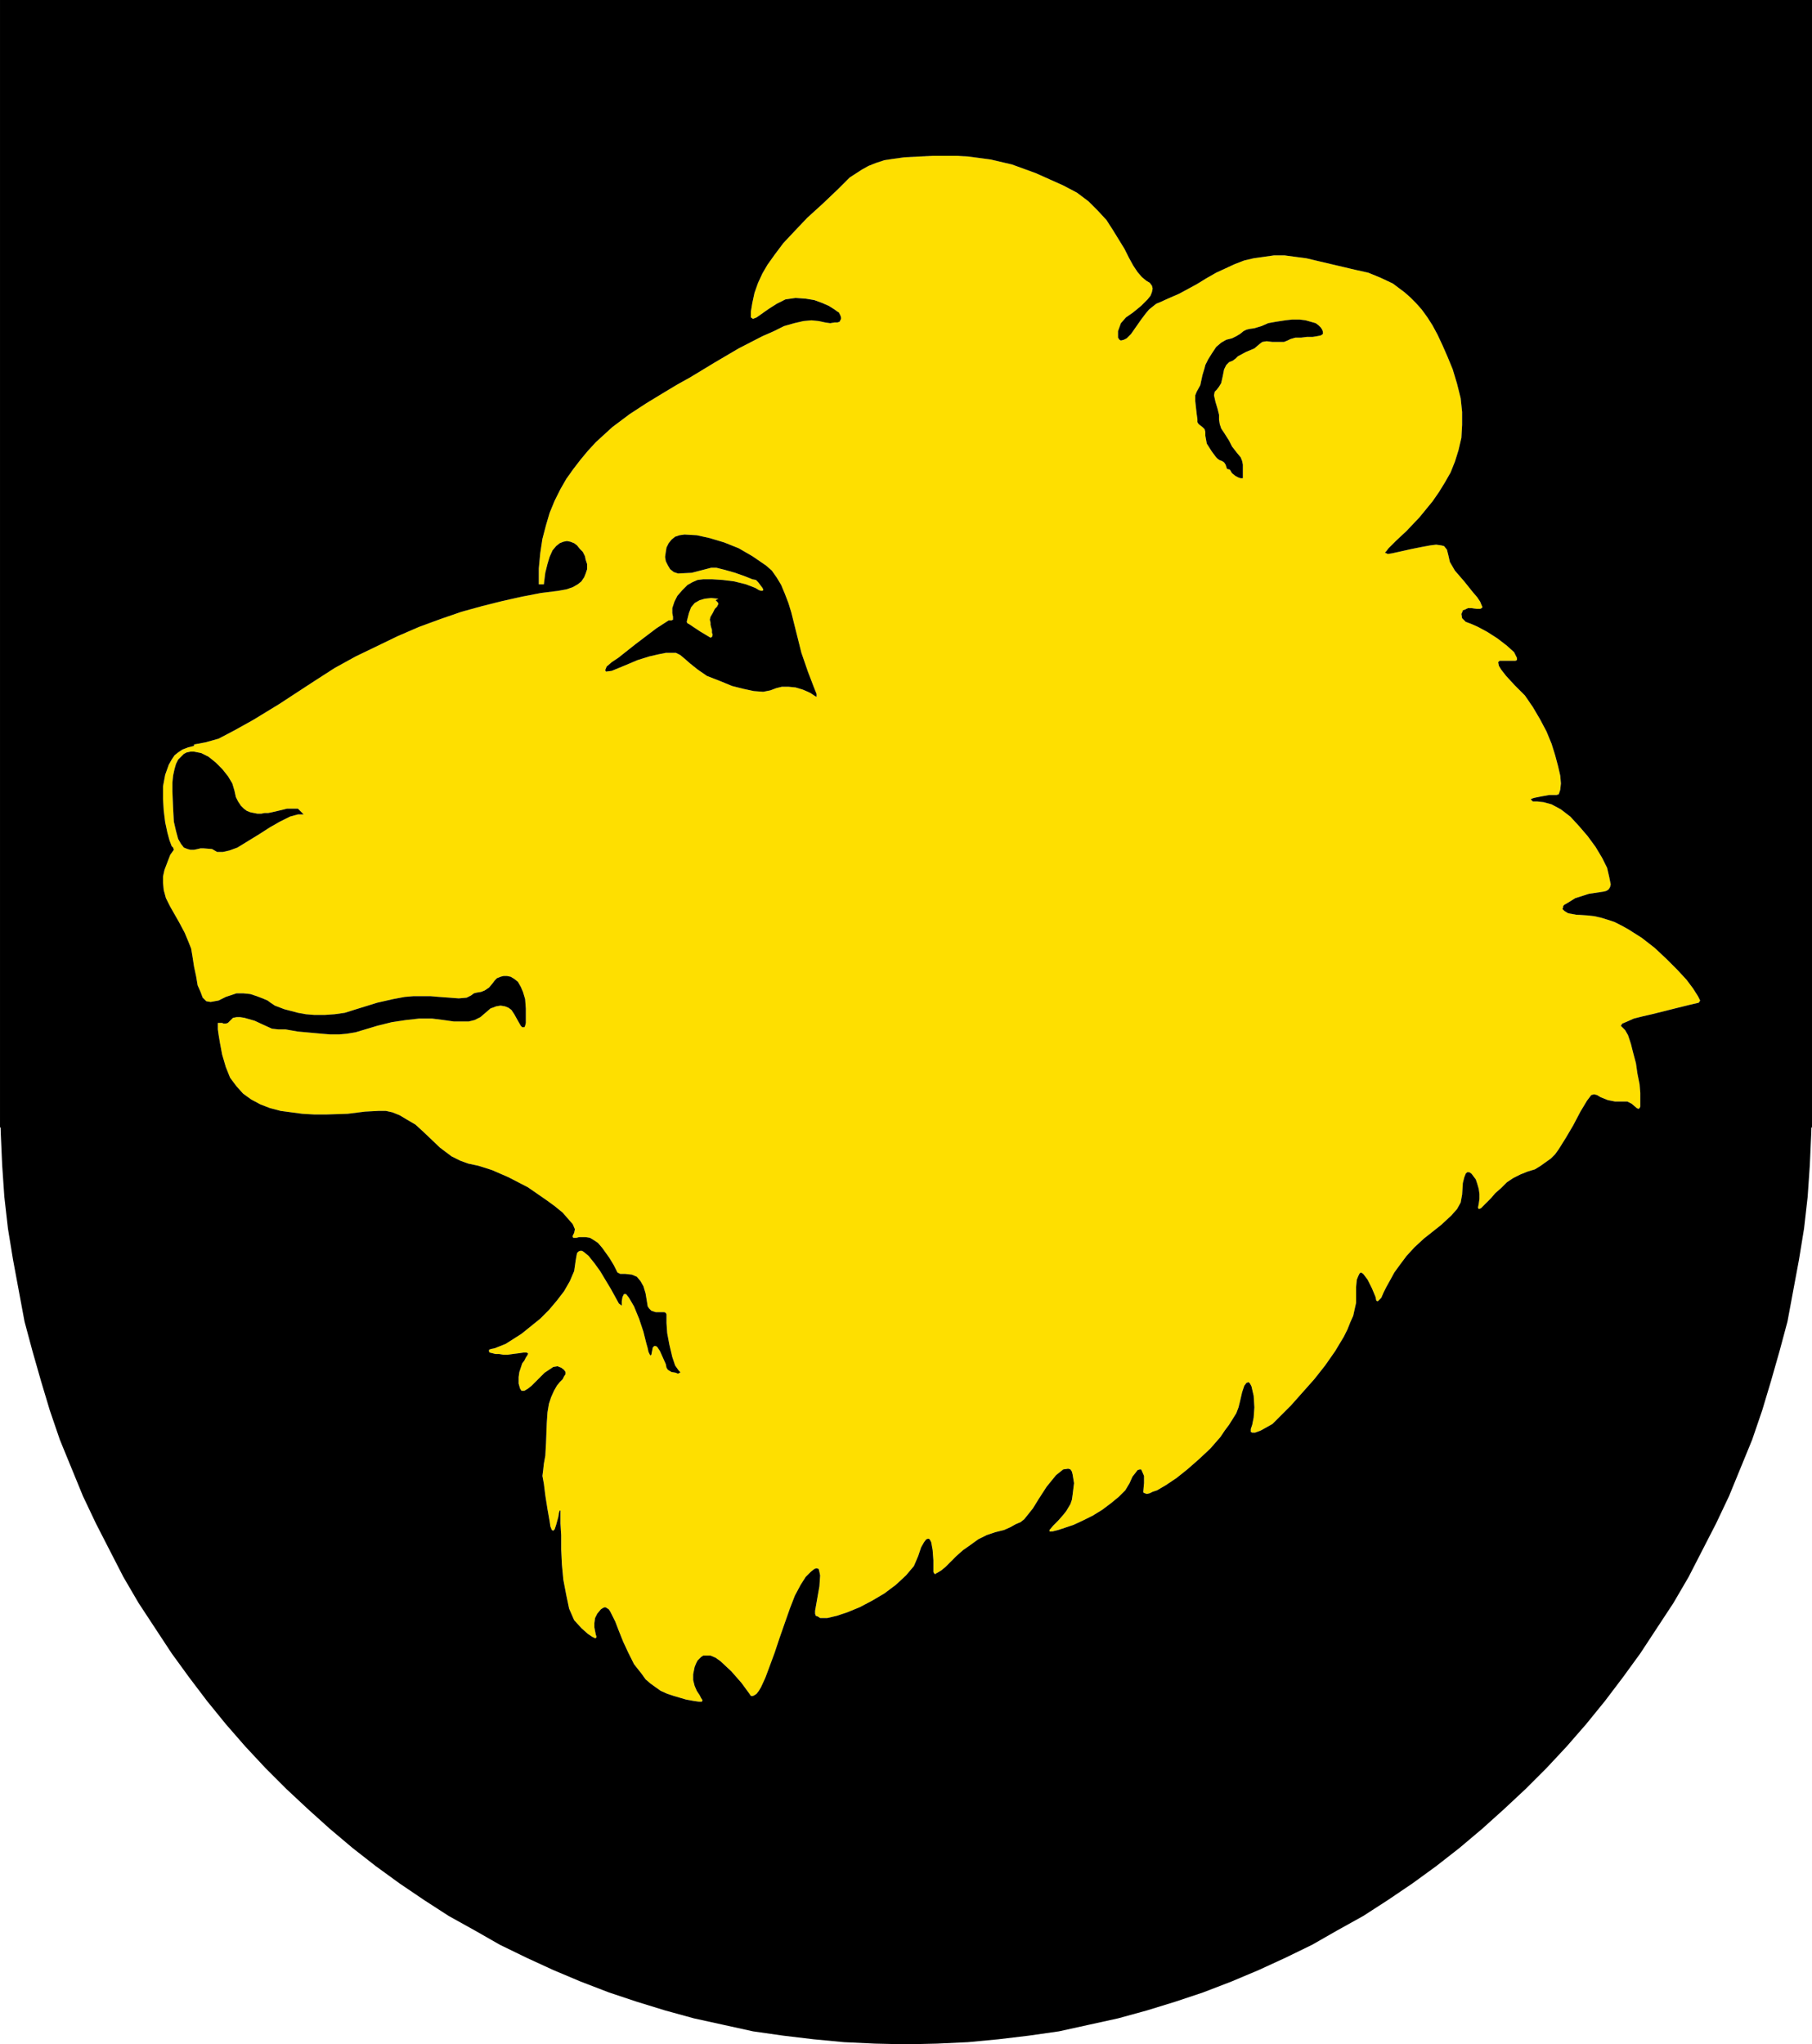 <?xml version="1.0" encoding="UTF-8"?>
<!DOCTYPE svg PUBLIC "-//W3C//DTD SVG 1.1//EN" "http://www.w3.org/Graphics/SVG/1.1/DTD/svg11.dtd">
<!-- Creator: CorelDRAW 2021.5 -->
<svg xmlns="http://www.w3.org/2000/svg" xml:space="preserve" width="116.802mm" height="131.774mm" version="1.1" style="shape-rendering:geometricPrecision; text-rendering:geometricPrecision; image-rendering:optimizeQuality; fill-rule:evenodd; clip-rule:evenodd"
viewBox="0 0 12001.69 13540.15"
 xmlns:xlink="http://www.w3.org/1999/xlink"
 xmlns:xodm="http://www.corel.com/coreldraw/odm/2003">
 <defs>
  <style type="text/css">
   <![CDATA[
    .fil1 {fill:black}
    .fil0 {fill:#FEDF00}
   ]]>
  </style>
 </defs>
 <g id="Layer_x0020_1">
  <path class="fil0" d="M1285.22 4940.26l-38.23 9.49 -38.16 14.33 -28.67 19.1 -23.95 19.13 -19.08 28.67 -19.1 33.44 -23.89 66.91 -14.32 76.45 0 86 4.72 76.42 9.61 76.45 14.3 66.9 14.32 52.58 14.36 38.15 9.56 9.65 4.76 14.33 -23.87 33.42 -23.93 62.16 -14.32 38.2 -9.5 42.99 0 42.98 4.72 47.78 14.35 52.55 28.69 57.31 57.28 100.32 38.22 71.69 23.91 57.35 19.15 47.79 9.47 57.29 9.61 62.12 14.34 66.96 9.47 57.26 19.15 43 14.35 38.18 23.89 23.87 28.64 4.86 52.52 -9.61 47.82 -23.85 71.71 -23.92 42.94 0 47.8 4.79 43.06 14.29 38.2 14.4 33.43 14.29 19.09 14.35 28.66 19.1 62.11 23.86 90.76 23.92 52.59 9.6 57.31 4.75 66.89 0 66.86 -4.75 66.93 -9.6 76.46 -23.92 138.53 -42.96 105.12 -23.85 76.42 -14.35 57.36 -4.84 42.99 0 33.48 0 38.2 0 57.32 4.84 66.89 4.73 62.1 4.83 52.54 -4.83 28.72 -14.35 19.08 -14.29 19.11 -4.78 28.68 -4.76 23.84 -9.58 28.71 -19.11 23.85 -28.68 14.39 -19.06 14.31 -14.28 23.85 -9.56 19.15 -4.85 23.88 0 23.93 4.85 23.89 14.27 23.8 19.1 19.2 33.47 14.33 33.43 14.31 47.81 4.74 62.08 0 57.35 0 38.21 -4.74 19.09 -4.82 9.58 -4.72 0 -4.78 0 -4.81 0 -4.75 -4.82 -4.78 -4.76 -19.2 -33.44 -23.8 -42.97 -19.16 -28.69 -19.05 -14.35 -23.94 -9.51 -28.7 -4.82 -28.6 4.82 -38.2 14.31 -33.46 28.65 -33.46 28.7 -38.27 19.13 -38.2 9.46 -43.02 0 -57.32 0 -66.9 -9.46 -76.38 -9.62 -86.02 0 -85.95 9.62 -95.59 14.3 -95.58 23.87 -95.59 28.69 -47.71 14.33 -57.35 9.54 -52.55 4.76 -57.34 0 -57.37 -4.76 -52.55 -4.77 -105.13 -9.58 -81.21 -14.26 -47.78 0 -42.96 -4.84 -52.59 -23.85 -62.08 -28.7 -33.47 -9.53 -33.42 -9.59 -28.68 -4.76 -23.88 0 -23.92 4.76 -19.09 19.11 -14.35 14.34 -14.34 4.78 -14.28 0 -9.59 -4.78 -14.34 0 -4.8 0 -9.56 0 0 14.35 0 28.69 4.75 33.36 9.61 57.38 14.34 76.39 23.87 81.25 28.7 71.71 43.01 57.32 42.94 47.78 52.58 38.17 62.14 33.44 62.08 23.95 71.7 19.09 71.64 9.51 71.64 9.62 81.23 4.74 76.47 0 143.32 -4.74 114.66 -14.33 90.76 -4.8 47.8 0 43.01 9.51 47.8 19.13 47.82 28.65 57.26 33.5 57.29 52.55 105.14 100.3 76.45 57.33 57.35 28.68 52.55 19.16 66.87 14.29 90.77 28.69 109.94 47.8 129 66.86 124.23 86 52.5 38.18 52.57 43.05 33.45 38.2 33.45 38.21 14.33 33.38 -4.76 23.92 -9.58 19.14 0 9.5 4.76 4.84 9.58 0 9.56 0 19.13 -4.84 19.13 0 23.83 0 28.69 4.84 23.86 14.35 28.69 19.07 28.7 33.46 47.73 66.84 28.67 47.79 14.35 28.67 9.61 19.17 19.06 9.51 33.43 0 42.96 4.76 33.49 14.35 23.94 28.68 19.05 33.45 14.4 47.77 9.47 57.34 4.78 28.66 9.6 14.28 14.31 14.42 14.33 4.79 14.4 4.74 19.04 0 14.3 0 14.45 0 9.51 0 9.56 4.77 4.79 9.54 0 14.4 0 42.94 4.74 66.91 14.33 76.45 19.12 81.25 19.15 57.35 23.86 33.42 9.54 9.49 0 4.85 -4.76 0 -4.78 4.76 -9.6 0 -9.5 -4.76 -28.73 -4.85 -23.81 -14.27 -9.57 -14.33 -4.79 -23.91 -19.07 -42.98 -19.23 -43 -9.53 -14.31 -9.55 -14.4 -9.49 -4.77 -9.59 0 -9.61 9.61 -4.73 23.87 -4.81 23.89 -4.73 4.82 -4.75 -4.82 -9.62 -19.1 -4.82 -23.92 -9.54 -33.45 -19.11 -76.41 -28.64 -86 -33.45 -81.24 -33.47 -57.32 -19.08 -23.86 -14.39 0 -9.57 19.08 -4.74 28.66 0 28.65 -19.13 -14.36 -52.51 -95.5 -71.68 -119.43 -38.21 -52.56 -38.24 -47.81 -28.67 -23.86 -14.28 -9.57 -14.35 0 -9.6 4.79 -9.5 9.56 -4.81 23.88 -4.78 28.64 -9.54 66.93 -28.69 66.87 -38.22 66.9 -47.73 62.04 -52.56 62.14 -57.4 57.36 -124.17 100.29 -105.13 66.96 -71.67 28.61 -23.89 4.82 -14.34 4.8 0 4.73 0 9.58 4.84 4.79 19.01 4.74 19.18 4.76 23.87 0 28.65 4.82 28.66 0 33.45 -4.82 38.25 -4.76 33.46 -4.74 19.09 0 9.58 4.74 0 4.76 -4.8 9.64 -9.6 14.29 -9.56 19.12 -14.3 19.06 -9.53 28.71 -9.57 28.61 -4.78 33.56 0 42.94 9.53 33.43 9.6 14.38 19.05 0 23.95 -14.38 23.85 -19.1 28.7 -28.68 28.62 -28.59 28.68 -28.71 28.72 -19.12 28.65 -19.21 28.66 -4.7 23.92 9.58 19.06 14.33 9.55 14.27 0 14.36 -9.55 14.36 -9.56 19.07 -19.08 19.15 -19.09 23.87 -19.13 33.48 -19.15 42.93 -14.27 43.05 -9.59 57.26 -4.75 71.72 -4.85 128.95 -4.76 86 -9.5 52.64 -4.77 42.94 -4.8 38.22 9.57 52.6 9.5 76.42 14.35 90.78 14.31 81.22 4.75 33.42 9.64 23.92 9.54 4.76 9.51 -9.54 9.57 -28.67 14.34 -52.54 4.79 -28.68 4.79 -14.35 4.78 0 0 0 0 9.6 0 23.87 0 52.52 4.8 76.49 0 95.51 4.76 100.34 9.53 100.34 19.18 100.32 19.07 90.86 33.44 76.38 47.7 52.53 43.07 38.32 28.7 19.07 19.05 9.53 4.82 0 4.73 -9.53 -4.73 -14.36 -4.82 -23.85 -4.75 -23.93 0 -28.69 4.75 -33.36 14.38 -28.73 23.86 -28.63 14.35 -9.58 14.33 -4.79 9.54 4.79 14.34 9.58 9.58 14.34 9.6 19.12 23.84 47.74 23.84 62.13 28.71 71.67 33.44 71.64 38.22 76.48 52.55 66.84 23.93 33.4 33.44 28.71 33.46 23.91 33.34 23.87 43.04 19.1 43.05 14.33 81.16 23.87 52.6 9.57 33.46 4.79 19.08 0 4.78 -9.5 -9.53 -14.35 -9.6 -19.14 -19.11 -28.66 -14.34 -33.44 -9.58 -38.24 0 -38.21 9.58 -47.76 9.62 -23.92 9.5 -19.08 14.33 -14.35 9.6 -9.54 14.28 -9.56 14.3 0 33.47 0 33.45 14.31 33.42 23.91 71.7 66.82 66.85 76.51 52.54 71.65 9.61 14.33 14.33 0 9.6 -4.78 14.28 -9.56 14.33 -19.1 14.35 -23.87 28.66 -62.12 28.63 -76.5 33.47 -90.72 33.5 -100.36 33.46 -95.57 33.45 -95.46 33.36 -86.07 38.29 -71.68 33.42 -52.55 33.48 -33.48 23.85 -19.08 14.34 -4.77 14.32 4.77 4.78 19.08 4.76 23.97 -4.76 71.62 -14.39 81.22 -14.23 81.3 0 19.03 4.77 14.31 14.3 4.85 14.3 9.57 23.91 0 23.87 0 62.11 -14.42 71.66 -23.86 81.22 -33.45 81.26 -42.95 81.24 -47.77 76.42 -57.4 66.87 -62.05 52.57 -62.13 28.66 -66.92 19.12 -57.27 19.18 -33.49 14.26 -19.12 14.34 -4.77 9.59 4.77 9.49 19.12 9.62 52.57 4.76 66.9 0 62.09 0 14.28 4.75 9.62 4.78 4.79 4.8 0 4.77 -4.79 9.58 -4.78 23.87 -14.33 28.67 -23.89 33.47 -33.48 38.2 -38.22 43.06 -38.19 47.73 -33.46 52.57 -38.23 57.33 -28.63 57.31 -19.2 57.37 -14.25 42.95 -19.15 33.46 -19.12 33.51 -14.26 23.86 -19.19 19.08 -23.82 38.21 -47.82 38.25 -62.1 52.55 -81.17 62.12 -76.48 47.74 -38.21 33.44 -4.83 14.36 4.83 9.57 14.31 4.77 19.13 4.75 28.67 4.79 28.65 -4.79 38.22 -4.75 38.28 -4.77 33.45 -9.57 28.7 -14.36 23.84 -14.34 23.84 -19.09 23.91 -33.46 38.22 -33.44 33.44 -23.88 28.69 0 9.51 19.11 0 38.2 -9.51 43.01 -14.33 57.33 -19.11 62.16 -28.68 66.86 -33.43 62.14 -38.21 57.27 -43.01 52.59 -43 43.01 -42.99 28.65 -47.81 19.1 -42.98 19.13 -23.9 14.32 -19.11 14.29 -4.77 9.62 0 4.74 9.59 14.39 33.4 0 47.77 -4.81 52.56 0 9.59 9.51 4.74 14.39 4.79 19.09 -4.79 19.08 -9.53 28.69 -9.55 57.34 -33.5 71.68 -47.78 71.66 -57.29 76.48 -66.86 76.41 -71.7 66.9 -76.45 28.69 -43.01 28.62 -38.21 23.88 -38.2 23.87 -38.21 14.34 -38.2 9.64 -38.23 14.27 -62.17 14.36 -42.96 14.29 -19.12 14.32 -4.75 9.61 9.55 9.5 19.1 14.33 62.12 4.79 76.46 -4.79 66.84 -9.46 47.78 -9.61 28.68 0 19.15 9.61 4.77 19.09 0 38.16 -14.39 76.47 -42.95 124.21 -124.27 152.92 -172 71.62 -90.71 66.89 -95.59 57.38 -95.53 23.87 -47.8 19.08 -47.77 19.17 -43.04 9.57 -42.96 9.48 -43.04 0 -38.17 0 -66.96 4.83 -47.73 9.57 -23.86 9.5 -19.12 9.6 -4.75 14.26 9.51 28.7 38.21 28.67 57.37 23.87 57.33 4.78 23.83 9.57 4.83 9.59 -9.57 14.28 -14.31 14.33 -33.47 19.1 -38.28 23.93 -42.89 28.63 -52.57 38.29 -52.63 42.95 -57.31 52.55 -57.28 62.11 -57.38 114.68 -90.78 66.9 -62.12 38.19 -43 23.93 -42.96 9.53 -52.59 4.84 -76.45 9.48 -38.16 9.58 -23.92 9.56 -9.54 14.31 0 14.36 9.54 14.33 19.13 14.35 19.07 9.53 28.72 9.58 33.37 4.76 33.44 0 33.5 -4.76 33.44 -4.84 23.89 4.84 9.53 14.33 -4.76 14.27 -14.35 23.92 -23.85 28.63 -28.67 28.68 -33.49 38.23 -33.44 38.27 -38.19 43 -28.69 47.75 -23.85 47.75 -19.15 47.81 -14.34 38.17 -23.87 33.5 -23.89 33.45 -23.86 28.68 -28.68 23.83 -33.39 47.8 -76.5 47.8 -81.19 47.78 -90.79 42.97 -71.66 28.68 -38.22 19.1 -4.83 19.1 4.83 23.94 14.3 47.79 19.17 47.75 9.47 33.47 0 23.88 0 23.89 0 28.67 14.35 33.43 28.69 9.48 4.79 4.83 0 4.8 -4.79 4.82 -9.56 0 -19.13 0 -19.08 0 -52.62 -4.82 -57.32 -14.4 -71.65 -9.47 -66.89 -19.09 -71.66 -14.38 -57.33 -19.1 -57.32 -19.14 -33.46 -19.13 -19.11 -9.51 -9.58 9.51 -14.31 33.51 -14.4 42.99 -19.08 57.28 -14.35 62.13 -14.26 133.76 -33.52 114.7 -28.61 62.14 -14.35 9.51 -14.35 -14.38 -28.69 -33.44 -52.55 -42.94 -57.27 -62.14 -66.91 -71.67 -71.67 -76.45 -71.64 -85.98 -66.93 -90.77 -57.33 -42.98 -23.85 -47.83 -23.94 -42.94 -14.3 -47.79 -14.3 -43.04 -9.62 -42.95 -4.73 -76.5 -4.74 -52.54 -9.61 -23.86 -14.36 -9.59 -9.47 -4.77 -4.82 4.77 -9.6 0 -9.48 9.59 -9.64 9.51 -4.75 62.17 -38.2 90.71 -28.66 95.59 -14.35 19.06 -4.8 14.34 -9.48 9.63 -14.4 4.76 -19.08 -4.76 -23.93 -4.83 -23.86 -14.27 -62.08 -33.44 -66.86 -43.02 -71.67 -52.56 -71.75 -57.39 -66.8 -57.33 -62.14 -62.11 -47.78 -62.03 -33.46 -52.56 -14.34 -43.06 -4.77 -28.69 0 -9.51 -9.59 -4.75 -4.75 9.49 -4.82 14.39 -4.74 47.74 -9.57 52.58 -9.56 47.79 0 14.26 -4.77 9.6 -28.67 4.76 -42.99 -4.76 -52.55 -14.33 -62.11 -19.09 -71.7 -23.85 -76.45 -33.5 -81.2 -42.98 -81.24 -47.83 -81.16 -52.53 -76.49 -66.9 -66.9 -57.29 -62.12 -33.49 -42.96 -14.29 -23.86 -4.84 -23.92 9.59 -9.59 14.32 0 23.95 0 23.88 0 19.05 0 23.9 0 9.57 -4.78 0 -14.31 -19.09 -38.24 -47.77 -43.01 -62.14 -47.79 -66.92 -42.96 -62.1 -33.43 -42.95 -19.12 -38.23 -14.35 -23.9 -23.86 -4.73 -28.65 4.73 -9.63 4.84 -14.24 14.26 -4.8 19.16 -9.56 23.87 0 33.45 4.77 14.34 0 9.57 0 9.53 -4.77 4.76 -4.82 0 -4.75 -4.76 -9.59 -9.53 -23.87 -19.14 -28.7 -28.65 -33.42 -57.38 -71.7 -62.07 -71.61 -33.42 -57.37 -9.6 -42.98 -9.59 -38.17 -19.07 -23.91 -19.13 -4.79 -33.45 -4.78 -38.19 4.78 -52.55 9.57 -71.71 14.3 -86 19.14 -42.96 9.5 -28.68 4.78 -9.6 -4.78 -9.49 -4.73 9.49 -9.63 14.35 -19.06 47.78 -47.78 71.66 -66.87 85.97 -90.78 43.05 -52.54 43.04 -52.56 42.96 -62.13 38.2 -62.14 38.27 -66.87 28.65 -71.69 23.88 -76.32 19.14 -81.29 4.73 -85.99 0 -86.06 -9.53 -90.74 -23.93 -95.57 -28.67 -95.52 -33.38 -81.21 -33.48 -76.48 -33.44 -71.63 -33.4 -62.13 -33.52 -52.6 -38.21 -52.54 -38.18 -42.97 -38.22 -38.25 -38.19 -33.42 -38.3 -28.65 -38.21 -28.71 -81.2 -38.16 -81.28 -33.48 -85.97 -19.09 -81.22 -19.14 -81.26 -19.12 -81.12 -19.09 -81.27 -19.11 -71.67 -9.56 -71.7 -9.56 -71.64 0 -66.86 9.56 -66.93 9.56 -62.06 14.33 -62.08 23.87 -62.18 28.69 -62.12 28.67 -66.83 38.2 -62.12 38.21 -114.68 62.13 -76.4 33.45 -52.62 23.86 -23.87 9.57 -23.92 19.1 -23.85 19.11 -23.92 28.72 -28.62 38.17 -33.45 47.77 -33.48 47.78 -28.66 28.67 -19.12 9.59 -19.13 4.74 -9.58 -4.74 -9.49 -14.35 0 -43.03 19.07 -52.56 33.47 -38.21 47.82 -33.45 52.55 -43.01 42.99 -42.96 19.11 -23.89 9.5 -23.87 4.78 -23.89 -4.78 -19.1 -14.3 -19.09 -23.87 -14.35 -28.7 -23.9 -28.65 -33.47 -28.64 -42.95 -28.69 -52.57 -28.7 -57.38 -38.19 -62.07 -38.19 -62.12 -43.03 -66.9 -57.32 -62.1 -62.12 -62.13 -76.43 -57.32 -90.81 -47.8 -181.57 -81.16 -157.65 -57.36 -143.29 -33.44 -71.7 -9.63 -71.66 -9.49 -76.42 -4.73 -81.2 0 -81.24 0 -95.61 4.73 -90.71 4.78 -71.65 9.56 -62.16 9.57 -57.37 19.09 -47.72 19.07 -43.02 23.96 -81.25 52.53 -76.48 76.45 -100.31 95.52 -105.11 95.6 -85.98 90.82 -71.67 76.42 -57.36 76.39 -47.74 66.92 -33.44 57.33 -28.68 62.16 -23.87 66.8 -14.36 66.95 -9.57 57.34 0 38.17 14.33 9.59 23.88 -9.59 33.47 -23.82 47.75 -33.49 52.65 -33.45 57.28 -28.67 66.92 -9.6 66.83 4.84 57.33 9.51 52.53 19.15 43.03 19.05 38.2 23.92 19.12 14.36 9.6 4.73 4.73 9.63 4.87 9.5 4.73 14.31 0 9.59 -4.73 9.59 -4.87 9.56 -14.32 4.75 -19.12 0 -28.65 4.74 -33.48 -4.74 -42.97 -9.58 -47.77 -4.73 -52.55 4.73 -62.11 14.31 -66.91 19.14 -66.89 33.42 -76.4 33.54 -157.62 81.1 -162.47 95.63 -157.74 95.52 -85.99 47.83 -95.47 57.31 -109.97 66.85 -109.84 71.69 -114.69 85.98 -109.86 100.41 -52.57 57.31 -47.76 57.31 -47.83 62.12 -47.69 66.92 -38.27 66.84 -38.27 76.41 -33.44 81.26 -23.91 81.21 -23.83 90.82 -14.39 95.5 -9.51 100.36 0 105.09 33.47 0 9.5 -76.42 14.35 -57.37 14.31 -47.7 19.13 -43.05 23.87 -28.64 23.92 -19.13 23.86 -9.59 23.91 -4.75 23.86 4.75 23.92 9.59 19.12 14.34 19.1 23.87 19.08 19.14 14.35 28.64 4.75 23.91 9.59 28.62 0 33.45 -9.59 28.71 -9.55 23.9 -19.16 28.6 -23.84 19.13 -33.44 19.09 -42.93 14.38 -52.62 9.59 -114.64 14.29 -124.25 23.89 -128.97 28.67 -133.82 33.46 -138.55 38.23 -138.55 47.78 -143.32 52.54 -143.35 62.1 -138.52 66.91 -138.55 66.89 -138.62 76.41 -133.75 86.02 -234.05 152.93 -172.05 105.06 -128.98 71.66 -100.41 52.57 -85.95 23.9 -76.42 14.34 0 9.55zm687.96 415.66c-23.87,0 -47.74,0 -71.61,0 -12.76,3.16 -25.51,6.33 -38.28,9.49 -20.68,4.79 -41.38,9.59 -62.06,14.38 -7.97,1.61 -15.95,3.23 -23.92,4.84 -7.95,0 -15.91,0 -23.86,0 -7.97,1.57 -15.96,3.14 -23.93,4.72 -7.95,0 -15.92,0 -23.87,0 -7.95,-1.57 -15.92,-3.14 -23.87,-4.72 -7.97,-1.61 -15.95,-3.23 -23.92,-4.84l-23.86 -9.58 -19.13 -14.29 -19.03 -19.08 -19.19 -28.71 -14.33 -28.65 -9.54 -43.01 -14.35 -47.78 -28.67 -47.79 -38.21 -47.79 -42.97 -42.95 -47.82 -38.25 -47.75 -23.85 -23.96 -4.86 -23.82 -4.71 -23.89 0 -23.89 4.71 -19.09 9.62 -19.12 19.09 -19.07 19.09 -14.38 28.69 -9.58 33.43 -9.53 43.03 -4.82 47.78 0 57.32 4.82 114.68 4.76 86 14.34 62.03 14.38 52.67 19.07 33.44 19.12 23.88 23.81 9.49 19.17 4.84 23.89 0 23.82 -4.84 19.15 -4.74 19.14 0 57.33 4.74 33.44 19.15 38.21 0 42.99 -9.6 52.56 -19.05c28.67,-17.53 57.34,-35.05 86,-52.58 20.7,-12.74 41.42,-25.48 62.12,-38.22 22.3,-14.34 44.58,-28.69 66.88,-43.03 22.3,-12.73 44.59,-25.45 66.89,-38.18 22.28,-11.15 44.56,-22.3 66.84,-33.45 17.53,-4.78 35.05,-9.56 52.58,-14.33l38.25 0c-12.75,-12.74 -25.5,-25.48 -38.25,-38.22zm2517.87 -1557.55l-28.6 -9.58 -23.93 -19.13 -14.29 -23.88 -14.35 -28.66 -4.79 -28.61 4.79 -33.47 4.79 -28.7 14.31 -28.66 19.06 -23.82 23.97 -19.24 28.64 -9.46 33.42 -4.8 81.24 4.8 86.01 19.08 95.57 28.66 95.59 38.22 90.71 52.55 90.74 62.09 38.28 33.48 33.5 47.76 28.59 47.82 23.94 57.29 23.84 62.14 19.1 62.02 33.45 133.8 33.44 133.76 42.95 124.29 38.32 100.33 19.09 47.74 0 19.15 -9.51 -4.8 -14.36 -9.51 -14.31 -9.61 -19.21 -9.51 -33.33 -14.35 -47.76 -14.35 -47.84 -4.75 -43.02 0 -38.16 9.54 -38.24 14.35 -47.77 9.57 -62.14 -4.79 -66.87 -14.41 -76.42 -19.12 -81.25 -33.37 -85.97 -33.49 -62.13 -42.96 -47.81 -38.27 -38.2 -33.38 -28.66 -23.93 -28.64 -14.35 -28.73 0 -38.16 0 -47.82 9.62 -62.08 14.33 -76.4 23.84 -90.86 38.29 -81.11 33.36 -38.29 4.85 -4.77 -9.57 9.54 -23.87 33.52 -28.7 42.95 -28.68 114.65 -90.77 138.52 -105.06 81.26 -52.57 19.06 0 9.56 -4.8 0 -4.77 0 -14.38 -4.74 -23.88 0 -33.42 14.3 -43.02 19.11 -38.17 33.45 -38.22 33.47 -33.45 33.45 -19.11 33.45 -14.4 38.21 -4.76 57.33 0 71.68 4.76 76.45 9.54 76.42 19.13 62.14 23.91 23.86 14.38 14.35 4.77 9.58 0 4.77 -4.77 0 -4.82 -4.77 -9.56 -14.38 -19.07 -14.3 -19.11 -14.34 -14.4 -23.89 -4.76 -47.75 -19.11 -66.94 -23.88 -66.86 -19.09 -57.32 -14.34 -33.5 0 -128.95 33.44 -90.81 4.79zm267.57 167.2l-47.8 -4.78 -42.95 4.78 -33.46 9.53 -33.46 19.18 -23.86 28.61 -14.34 38.23 -9.57 38.25 -4.75 19.06 4.75 9.63 9.57 4.73 28.63 19.12 43.03 28.68 47.8 28.66 23.85 14.32 9.56 -4.78 4.8 -14.35 -4.8 -14.33 0 -19.09 -4.8 -14.24 -4.76 -19.2 0 -14.34 -4.75 -19.08 4.75 -19.14 14.35 -23.88 14.33 -28.65 14.32 -14.33 4.8 -9.59 4.75 -9.54 -4.75 -9.53 -14.36 -14.4 19.11 -9.53zm3368.35 -859.97l-9.6 -28.69 -9.48 -14.35 -14.36 -9.53 -14.32 -4.81 -14.39 -9.5 -9.57 -9.6 -28.61 -38.22 -33.45 -52.53 -9.59 -52.51 0 -23.96 -4.74 -19.1 -14.36 -14.34 -19.12 -14.29 -9.57 -9.57 -4.78 -9.58 0 -19.14 -4.75 -33.4 -4.83 -43 -4.75 -42.98 0 -38.25 9.58 -23.83 23.9 -43.04 14.31 -66.86 14.36 -47.83 4.74 -19.08 19.1 -38.19 23.93 -38.2 28.61 -43.03 33.47 -28.72 33.43 -19.05 38.27 -9.59 28.61 -14.26 23.98 -14.41 23.82 -19.13 19.11 -9.51 19.16 -4.75 33.39 -4.8 47.75 -14.35 43.04 -19.14 52.55 -9.48 62.14 -9.56 42.95 -4.82 19.23 0 33.3 0 38.21 4.82 33.51 9.56 33.46 9.48 19.14 14.39 14.29 14.3 9.56 14.35 4.76 14.35 0 14.29 -14.31 9.56 -23.92 4.85 -28.67 4.73 -38.2 0 -38.23 4.77 -38.2 0 -33.43 9.59 -19.1 9.5 -23.9 9.59 -38.22 0 -38.22 0 -38.23 -4.77 -28.61 4.77 -19.21 14.34 -33.42 28.59 -57.29 23.97 -52.58 28.61 -14.32 14.41 -19.14 14.29 -23.88 9.58 -19.12 19.09 -14.25 28.69 -9.63 47.73 -9.55 43.01 -14.29 23.85 -14.33 19.13 -14.39 14.41 -4.73 23.83 9.51 42.98 14.32 47.8 9.61 38.21 0 33.44 4.78 28.71 9.51 28.67 19.17 28.69 33.37 52.55 19.14 38.22 33.44 42.95 23.9 28.67 9.53 23.91 4.84 23.88 0 23.92 0 23.85 0 23.86 0 19.12 -14.36 0 -14.39 -4.72 -19.07 -9.56 -23.88 -19.08 -14.34 -23.95 -19.09 -4.76z"/>
  <path class="fil1" d="M-0 0l12001.69 0 0 7286.12 0 181.56 -4.04 0 -0.71 33.44 -9.62 214.99 -14.35 210.27 -23.83 210.15 -33.42 205.44 -38.24 205.43 -38.2 205.42 -52.59 195.88 -57.27 200.71 -57.35 191.08 -66.96 195.9 -76.43 186.35 -76.42 186.37 -85.96 181.48 -90.86 176.81 -90.74 176.78 -100.31 172.02 -109.94 167.18 -109.81 167.26 -114.71 157.73 -119.41 157.66 -124.24 152.79 -129.04 148.16 -133.75 143.29 -138.57 138.57 -143.31 133.84 -143.36 129.02 -152.86 128.93 -152.92 119.48 -157.61 114.66 -162.43 109.94 -162.53 105.03 -171.96 95.55 -167.24 95.52 -176.72 86.01 -176.81 81.27 -181.49 76.45 -186.37 71.61 -186.33 62.14 -186.34 57.36 -191.12 52.48 -195.87 43.01 -195.89 43.06 -200.68 28.62 -200.62 23.92 -200.72 19.05 -205.43 9.62 -205.54 4.74 -205.38 -4.74 -205.43 -9.62 -200.61 -19.05 -200.71 -23.92 -200.68 -28.62 -195.89 -43.06 -195.83 -43.01 -191.15 -52.48 -186.35 -57.36 -186.31 -62.14 -186.39 -71.61 -181.43 -76.45 -176.79 -81.27 -176.84 -86.01 -167.25 -95.52 -171.98 -95.55 -162.46 -105.03 -162.36 -109.94 -157.73 -114.66 -152.9 -119.48 -152.82 -128.93 -143.39 -129.02 -143.35 -133.84 -138.56 -138.57 -133.73 -143.29 -129.03 -148.16 -124.2 -152.79 -119.47 -157.66 -114.66 -157.73 -109.94 -167.26 -109.83 -167.18 -100.36 -172.02 -90.77 -176.78 -90.71 -176.81 -86.06 -181.48 -76.42 -186.37 -76.38 -186.35 -66.96 -195.9 -57.37 -191.08 -57.29 -200.71 -52.57 -195.88 -38.23 -205.42 -38.16 -205.43 -33.5 -205.44 -23.88 -210.15 -14.39 -210.27 -9.45 -214.99 -0.78 -33.44 -4.04 0 0 -181.56 0 -7286.12zm1285.26 4940.21l-38.28 9.55 -38.13 14.33 -28.7 19.1 -24 19.13 -19.07 28.65 -19.06 33.46 -23.92 66.86 -14.29 76.47 0 86.03 4.77 76.42 9.53 76.44 14.35 66.91 14.27 52.58 14.35 38.15 9.63 9.65 4.73 14.33 -23.82 33.42 -23.98 62.16 -14.34 38.17 -9.48 43.05 0 42.95 4.77 47.78 14.31 52.56 28.73 57.29 57.23 100.32 38.22 71.63 23.91 57.41 19.12 47.79 9.5 57.34 9.65 62.16 14.26 66.89 9.51 57.21 19.13 43.05 14.32 38.28 23.97 23.77 28.64 4.83 52.51 -9.57 47.8 -23.86 71.71 -23.91 42.94 0 47.8 4.84 43.06 14.24 38.16 14.46 33.42 14.23 19.19 14.41 28.61 19.1 62.08 23.79 90.82 23.97 52.56 9.53 57.31 4.79 66.86 0 66.89 -4.79 66.93 -9.53 76.44 -23.97 138.55 -42.89 105.12 -23.9 76.5 -14.36 57.24 -4.83 43.05 0 33.4 0 38.27 0 57.29 4.83 66.86 4.83 62.11 4.8 52.6 -4.8 28.63 -14.39 19.18 -14.35 19.06 -4.8 28.71 -4.74 23.81 -9.54 28.71 -19.18 23.86 -28.61 14.29 -19.13 14.36 -14.29 23.88 -9.51 19.15 -4.85 23.96 0 23.85 4.85 23.84 14.32 23.85 19.05 19.2 33.47 14.33 33.43 14.31 47.81 4.69 62.05 0 57.41 0 38.18 -4.69 19.08 -4.78 9.62 -4.76 0 -4.78 0 -4.81 0 -4.79 -4.78 -4.74 -4.84 -19.2 -33.45 -23.85 -42.99 -19.11 -28.65 -19.05 -14.29 -23.92 -9.58 -28.72 -4.77 -28.6 4.77 -38.25 14.28 -33.42 28.71 -33.45 28.7 -38.27 19.1 -38.2 9.51 -43.02 0 -57.33 0 -66.86 -9.51 -76.41 -9.65 -85.94 0 -86.06 9.65 -95.61 14.35 -95.54 23.81 -95.59 28.7 -47.71 14.34 -57.35 9.53 -52.59 4.76 -57.24 0 -57.42 -4.76 -52.55 -4.77 -105.1 -9.58 -81.21 -14.24 -47.81 0 -42.96 -4.85 -52.59 -23.86 -62.08 -28.72 -33.43 -9.55 -33.43 -9.54 -28.71 -4.74 -23.88 0 -23.92 4.74 -19.09 19.08 -14.33 14.36 -14.36 4.7 -14.27 0 -9.62 -4.7 -14.38 0 -4.75 0 -9.5 0 0 14.35 0 28.71 4.72 33.34 9.54 57.38 14.38 76.34 23.89 81.33 28.7 71.68 43.01 57.34 42.94 47.8 52.53 38.13 62.14 33.44 62.13 23.99 71.7 19.1 71.59 9.51 71.69 9.57 81.23 4.7 76.5 0 143.29 -4.7 114.66 -14.35 90.77 -4.73 47.79 0 43.05 9.51 47.78 19.12 47.72 28.61 57.35 33.52 57.29 52.53 105.14 100.3 76.4 57.33 57.42 28.71 52.53 19.14 66.84 14.28 90.77 28.7 109.97 47.79 129 66.86 124.23 85.98 52.5 38.24 52.61 42.97 33.42 38.24 33.44 38.16 14.36 33.43 -4.81 23.93 -9.56 19.14 0 9.55 4.73 4.81 9.64 0 9.57 0 19.14 -4.81 19.08 0 23.8 0 28.72 4.81 23.9 14.34 28.6 19.12 28.73 33.4 47.72 66.9 28.7 47.68 14.35 28.71 9.61 19.18 19.11 9.51 33.37 0 43.04 4.73 33.4 14.35 23.87 28.71 19.09 33.45 14.39 47.77 9.51 57.36 4.71 28.72 9.67 14.22 14.33 14.4 14.34 4.8 14.39 4.73 19.06 0 14.28 0 14.43 0 9.49 0 9.58 4.72 4.79 9.64 0 14.35 0 43 4.66 66.86 14.35 76.47 19.2 81.26 19.16 57.24 23.79 33.42 9.57 9.55 0 4.85 -4.76 0 -4.81 4.76 -9.46 0 -9.61 -4.76 -28.73 -4.85 -23.8 -14.27 -9.58 -14.33 -4.79 -23.91 -19.07 -42.98 -19.24 -43.06 -9.47 -14.27 -9.59 -14.36 -9.47 -4.79 -9.61 0 -9.59 9.62 -4.8 23.81 -4.74 24 -4.79 4.7 -4.76 -4.7 -9.53 -19.19 -4.93 -23.88 -9.39 -33.45 -19.21 -76.42 -28.61 -85.93 -33.43 -81.22 -33.52 -57.4 -19.09 -23.95 -14.34 0 -9.57 19.17 -4.79 28.66 0 28.62 -19.08 -14.39 -52.51 -95.5 -71.71 -119.36 -38.16 -52.59 -38.22 -47.8 -28.71 -23.86 -14.28 -9.62 -14.35 0 -9.61 4.84 -9.49 9.56 -4.77 23.88 -4.86 28.7 -9.51 66.89 -28.63 66.85 -38.31 66.86 -47.76 62.08 -52.47 62.14 -57.43 57.42 -124.2 100.23 -105.08 66.91 -71.76 28.66 -23.79 4.8 -14.36 4.84 0 4.71 0 9.54 4.84 4.83 19.02 4.74 19.2 4.81 23.83 0 28.66 4.82 28.66 0 33.45 -4.82 38.23 -4.81 33.48 -4.74 19.14 0 9.53 4.74 0 4.81 -4.8 9.51 -9.65 14.36 -9.46 19.1 -14.34 19.02 -9.53 28.77 -9.56 28.61 -4.81 33.56 0 42.95 9.55 33.44 9.56 14.35 19.13 0 23.91 -14.35 23.88 -19.1 28.67 -28.7 28.61 -28.59 28.66 -28.71 28.77 -19.12 28.68 -19.21 28.64 -4.65 23.89 9.54 19.02 14.33 9.61 14.27 0 14.36 -9.61 14.36 -9.47 19.07 -19.18 19.15 -19.1 23.89 -19.06 33.46 -19.15 42.99 -14.25 42.99 -9.64 57.26 -4.72 71.7 -4.85 129.02 -4.71 85.96 -9.56 52.62 -4.77 42.96 -4.83 38.23 9.6 52.59 9.56 76.46 14.27 90.74 14.34 81.22 4.83 33.49 9.51 23.85 9.63 4.76 9.46 -9.49 9.57 -28.69 14.34 -52.56 4.79 -28.65 4.73 -14.39 4.84 0 0 0 0 9.56 0 23.91 0 52.5 4.8 76.51 0 95.5 4.76 100.38 9.53 100.31 19.18 100.3 19.04 90.88 33.45 76.39 47.76 52.52 42.98 38.27 28.75 19.15 19.05 9.44 4.82 0 4.73 -9.44 -4.73 -14.38 -4.82 -23.88 -4.73 -23.92 0 -28.69 4.73 -33.33 14.35 -28.76 23.88 -28.66 14.43 -9.55 14.21 -4.83 9.54 4.83 14.4 9.55 9.6 14.38 9.56 19.07 23.9 47.79 23.8 62.12 28.71 71.69 33.44 71.63 38.24 76.48 52.54 66.76 23.88 33.53 33.44 28.67 33.52 23.95 33.34 23.79 42.95 19.18 43.09 14.29 81.13 23.87 52.68 9.65 33.45 4.71 19.07 0 4.73 -9.53 -9.47 -14.33 -9.6 -19.14 -19.09 -28.7 -14.3 -33.44 -9.66 -38.17 0 -38.33 9.66 -47.71 9.5 -23.89 9.56 -19.07 14.33 -14.36 9.6 -9.54 14.31 -9.54 14.24 0 33.53 0 33.46 14.29 33.37 23.91 71.64 66.82 66.96 76.51 52.49 71.69 9.59 14.29 14.35 0 9.6 -4.78 14.28 -9.51 14.34 -19.18 14.39 -23.79 28.62 -62.17 28.61 -76.5 33.46 -90.72 33.52 -100.36 33.42 -95.57 33.53 -95.46 33.33 -86.07 38.29 -71.69 33.42 -52.54 33.46 -33.42 23.87 -19.14 14.34 -4.77 14.38 4.77 4.71 19.14 4.76 23.91 -4.76 71.66 -14.36 81.28 -14.23 81.2 0 19.03 4.82 14.31 14.24 4.85 14.29 9.6 23.95 0 23.79 0 62.18 -14.45 71.66 -23.91 81.22 -33.44 81.26 -42.88 81.23 -47.8 76.43 -57.41 66.82 -62.04 52.64 -62.13 28.6 -66.92 19.21 -57.29 19.14 -33.47 14.28 -19.12 14.34 -4.72 9.56 4.72 9.51 19.12 9.55 52.55 4.85 66.92 0 62.09 0 14.34 4.71 9.56 4.74 4.74 4.87 0 4.76 -4.74 9.5 -4.73 23.9 -14.39 28.72 -23.96 33.44 -33.4 38.15 -38.22 43.12 -38.21 47.73 -33.45 52.56 -38.22 57.34 -28.63 57.37 -19.2 57.25 -14.25 43 -19.15 33.44 -19.09 33.53 -14.24 23.86 -19.21 19.12 -23.85 38.16 -47.82 38.31 -62.14 52.51 -81.11 62.12 -76.5 47.72 -38.16 33.46 -4.8 14.36 4.8 9.6 14.31 4.74 19.08 4.75 28.71 4.81 28.67 -4.81 38.16 -4.75 38.28 -4.74 33.44 -9.6 28.66 -14.36 23.89 -14.34 23.84 -19.11 23.94 -33.42 38.14 -33.43 33.49 -23.91 28.69 0 9.54 19.1 0 38.23 -9.54 43.04 -14.35 57.27 -19.07 62.16 -28.75 66.86 -33.37 62.14 -38.19 57.32 -43.03 52.52 -43 43.06 -42.95 28.63 -47.79 19.1 -42.98 19.13 -23.98 14.31 -19.09 14.3 -4.72 9.62 0 4.74 9.54 14.39 33.42 0 47.82 -4.81 52.5 0 9.55 9.51 4.8 14.39 4.72 19.08 -4.72 19.07 -9.55 28.7 -9.5 57.35 -33.54 71.68 -47.83 71.67 -57.19 76.5 -66.97 76.4 -71.59 66.88 -76.5 28.71 -42.99 28.57 -38.24 23.96 -38.14 23.77 -38.28 14.4 -38.17 9.64 -38.31 14.27 -62.05 14.42 -43 14.24 -19.07 14.41 -4.82 9.5 9.56 9.58 19.03 14.34 62.19 4.73 76.48 -4.73 66.82 -9.53 47.77 -9.63 28.72 0 19.12 9.63 4.77 19.04 0 38.25 -14.36 76.43 -42.97 124.21 -124.27 152.92 -172 71.67 -90.76 66.86 -95.6 57.35 -95.47 23.9 -47.8 19.06 -47.77 19.17 -42.94 9.57 -43.04 9.53 -43.06 0 -38.17 0 -66.96 4.79 -47.77 9.57 -23.82 9.56 -19.08 9.51 -4.79 14.29 9.51 28.69 38.17 28.68 57.41 23.91 57.33 4.74 23.83 9.51 4.83 9.64 -9.55 14.28 -14.33 14.33 -33.47 19.1 -38.28 23.98 -42.87 28.63 -52.59 38.25 -52.63 42.93 -57.31 52.55 -57.23 62.17 -57.45 114.63 -90.74 66.88 -62.13 38.25 -43.01 23.89 -42.96 9.53 -52.59 4.84 -76.45 9.51 -38.16 9.53 -23.97 9.58 -9.53 14.33 0 14.36 9.53 14.34 19.18 14.27 19.07 9.58 28.7 9.6 33.37 4.74 33.52 0 33.44 -4.74 33.44 -4.81 23.89 4.81 9.53 14.38 -4.73 14.23 -14.34 23.9 -23.89 28.68 -28.7 28.65 -33.46 38.21 -33.44 38.2 -38.13 43.04 -28.73 47.77 -23.91 47.74 -19.11 47.81 -14.4 38.27 -23.82 33.44 -23.89 33.43 -23.83 28.69 -28.71 23.81 -33.39 47.8 -76.5 47.8 -81.14 47.76 -90.85 43 -71.64 28.68 -38.23 19.1 -4.82 19.09 4.82 23.98 14.31 47.76 19.12 47.8 9.57 33.44 0 23.81 0 23.97 0 28.65 14.33 33.45 28.71 9.43 4.75 4.9 0 4.75 -4.75 4.82 -9.6 0 -19.11 0 -19.1 0 -52.63 -4.82 -57.25 -14.4 -71.7 -9.55 -66.89 -19.02 -71.69 -14.4 -57.29 -19.08 -57.34 -19.14 -33.44 -19.1 -19.08 -9.56 -9.62 9.56 -14.39 33.51 -14.26 43 -19.16 57.23 -14.35 62.14 -14.27 133.85 -33.5 114.62 -28.52 62.17 -14.36 9.44 -14.41 -14.38 -28.69 -33.4 -52.55 -42.96 -57.27 -62.07 -66.9 -71.7 -71.68 -76.48 -71.59 -85.94 -66.92 -90.78 -57.36 -43.07 -23.9 -47.76 -23.92 -42.92 -14.3 -47.76 -14.3 -43.07 -9.62 -42.95 -4.73 -76.53 -4.74 -52.51 -9.61 -23.82 -14.39 -9.63 -9.43 -4.71 -4.89 4.71 -9.55 0 -9.56 9.63 -9.5 9.46 -4.81 62.18 -38.19 90.71 -28.71 95.59 -14.33 19.06 -4.74 14.34 -9.58 9.57 -14.41 4.84 -19.02 -4.84 -23.89 -4.77 -23.9 -14.32 -62.14 -33.43 -66.8 -42.98 -71.72 -52.56 -71.7 -57.39 -66.78 -57.27 -62.13 -62.17 -47.81 -62.03 -33.44 -52.54 -14.36 -43.08 -4.84 -28.71 0 -9.43 -9.51 -4.81 -4.75 9.49 -4.86 14.39 -4.7 47.66 -9.57 52.66 -9.55 47.79 0 14.25 -4.8 9.64 -28.65 4.73 -42.97 -4.73 -52.53 -14.34 -62.16 -19.1 -71.7 -23.86 -76.45 -33.5 -81.21 -43.04 -81.27 -47.79 -81.12 -52.51 -76.49 -66.9 -66.9 -57.29 -62.12 -33.49 -42.98 -14.32 -23.83 -4.81 -23.98 9.57 -9.5 14.33 0 23.96 0 23.87 0 19.13 0 23.81 0 9.61 -4.81 0 -14.29 -19.16 -38.27 -47.78 -43.01 -62.08 -47.79 -66.94 -42.93 -62.03 -33.44 -42.98 -19.14 -38.28 -14.36 -23.88 -23.8 -4.81 -28.74 4.81 -9.54 4.84 -14.33 14.26 -4.8 19.16 -9.49 23.89 0 33.44 4.75 14.35 0 9.51 0 9.58 -4.75 4.74 -4.87 0 -4.72 -4.74 -9.59 -9.58 -23.87 -19.11 -28.7 -28.66 -33.42 -57.34 -71.63 -62.05 -71.68 -33.45 -57.45 -9.62 -42.85 -9.64 -38.28 -19.06 -23.86 -19.09 -4.82 -33.45 -4.75 -38.21 4.75 -52.53 9.6 -71.69 14.3 -86.02 19.14 -42.97 9.56 -28.62 4.73 -9.65 -4.73 -9.54 -4.83 9.54 -9.58 14.35 -19.06 47.78 -47.74 71.66 -66.96 85.97 -90.73 43.05 -52.59 42.97 -52.51 43.03 -62.14 38.23 -62.16 38.23 -66.85 28.7 -71.71 23.83 -76.3 19.06 -81.29 4.81 -85.99 0 -86.02 -9.53 -90.77 -23.89 -95.57 -28.71 -95.52 -33.36 -81.15 -33.45 -76.53 -33.49 -71.71 -33.48 -62.05 -33.52 -52.6 -38.14 -52.53 -38.28 -42.98 -38.15 -38.25 -38.17 -33.42 -38.3 -28.59 -38.17 -28.77 -81.24 -38.21 -81.23 -33.43 -86.03 -19.09 -81.21 -19.17 -81.23 -19.09 -81.15 -19.09 -81.23 -19.14 -71.71 -9.45 -71.65 -9.63 -71.69 0 -66.86 9.63 -66.87 9.45 -62.07 14.36 -62.13 23.87 -62.12 28.71 -62.18 28.65 -66.79 38.21 -62.12 38.2 -114.69 62.1 -76.38 33.43 -52.69 23.91 -23.83 9.57 -23.96 19.1 -23.83 19.12 -23.98 28.73 -28.56 38.15 -33.49 47.77 -33.46 47.78 -28.64 28.67 -19.12 9.55 -19.13 4.79 -9.51 -4.79 -9.56 -14.31 0 -43.03 19.07 -52.52 33.47 -38.25 47.82 -33.45 52.55 -43.01 42.99 -42.94 19.09 -23.91 9.53 -23.87 4.76 -23.89 -4.76 -19.1 -14.31 -19.09 -23.82 -14.31 -28.74 -24 -28.66 -33.42 -28.63 -43 -28.74 -52.51 -28.65 -57.33 -38.22 -62.12 -38.14 -62.09 -43.05 -66.95 -57.37 -62.06 -62.05 -62.12 -76.42 -57.35 -90.86 -47.8 -181.51 -81.16 -157.63 -57.41 -143.37 -33.38 -71.68 -9.57 -71.66 -9.5 -76.38 -4.85 -81.28 0 -81.25 0 -95.6 4.85 -90.65 4.72 -71.67 9.62 -62.17 9.46 -57.31 19.14 -47.8 19.07 -42.99 23.96 -81.25 52.56 -76.48 76.4 -100.33 95.62 -105.09 95.55 -85.96 90.77 -71.69 76.38 -57.39 76.45 -47.72 66.92 -33.43 57.36 -28.73 62.12 -23.82 66.8 -14.36 66.95 -9.59 57.34 0 38.17 14.35 9.66 23.88 -9.66 33.47 -23.8 47.75 -33.52 52.62 -33.44 57.32 -28.65 66.84 -9.64 66.91 4.81 57.33 9.57 52.49 19.15 43.07 19.05 38.19 23.93 19.14 14.35 9.57 4.73 4.76 9.65 4.86 9.46 4.73 14.33 0 9.66 -4.73 9.51 -4.86 9.56 -14.32 4.66 -19.14 0 -28.61 4.86 -33.48 -4.86 -42.95 -9.43 -47.82 -4.79 -52.59 4.79 -62.05 14.29 -66.93 19.14 -66.89 33.37 -76.4 33.54 -157.67 81.1 -162.42 95.6 -157.74 95.55 -85.89 47.83 -95.57 57.31 -109.89 66.85 -109.86 71.69 -114.8 85.98 -109.81 100.36 -52.62 57.37 -47.79 57.34 -47.78 62.01 -47.66 66.99 -38.27 66.84 -38.27 76.45 -33.44 81.23 -23.91 81.22 -23.86 90.83 -14.36 95.52 -9.48 100.31 0 105.09 33.45 0 9.56 -76.39 14.27 -57.4 14.34 -47.7 19.1 -43.01 23.9 -28.68 23.86 -19.13 23.92 -9.59 23.87 -4.71 23.9 4.71 23.9 9.59 19.14 14.31 19.1 23.9 19.08 19.14 14.35 28.64 4.72 23.91 9.62 28.62 0 33.43 -9.62 28.71 -9.51 23.96 -19.12 28.63 -23.88 19.06 -33.44 19.09 -42.93 14.38 -52.62 9.53 -114.57 14.35 -124.32 23.91 -128.88 28.73 -133.9 33.43 -138.55 38.16 -138.53 47.8 -143.26 52.56 -143.39 62.07 -138.56 66.97 -138.55 66.84 -138.62 76.42 -133.75 86.01 -234.05 152.96 -172.07 105.02 -128.95 71.67 -100.39 52.52 -85.95 23.98 -76.4 14.31 0 9.49zm687.95 415.66l-71.65 0 -38.27 9.55 -62.06 14.38 -23.92 4.83 -23.86 0 -23.9 4.77 -23.9 0 -23.82 -4.77 -23.97 -4.83 -23.83 -9.58 -19.16 -14.34 -19.04 -19.03 -19.18 -28.78 -14.38 -28.58 -9.49 -43.01 -14.29 -47.76 -28.71 -47.81 -38.25 -47.76 -42.92 -42.98 -47.76 -38.25 -47.8 -23.91 -24 -4.8 -23.78 -4.71 -23.88 0 -23.92 4.71 -19.16 9.64 -19.1 19.07 -19.04 19.07 -14.38 28.71 -9.63 33.46 -9.44 43.04 -4.81 47.74 0 57.32 4.81 114.63 4.73 86.06 14.34 62.07 14.38 52.63 19.04 33.43 19.1 23.89 23.86 9.42 19.23 4.91 23.88 0 23.78 -4.91 19.13 -4.66 19.16 0 57.29 4.66 33.47 19.27 38.24 0 42.94 -9.64 52.61 -19.05 85.97 -52.65 62.12 -38.15 66.88 -43.07 66.86 -38.14 66.88 -33.42 52.6 -14.36 38.18 0 -38.18 -38.28zm2517.81 -1557.52l-28.61 -9.5 -23.9 -19.2 -14.28 -23.86 -14.36 -28.66 -4.79 -28.61 4.79 -33.47 4.79 -28.7 14.31 -28.66 19.06 -23.82 24.01 -19.24 28.6 -9.56 33.47 -4.71 81.21 4.71 85.99 19.17 95.56 28.66 95.55 38.22 90.76 52.55 90.74 62.09 38.28 33.48 33.47 47.76 28.6 47.82 23.91 57.36 23.89 62.03 19.08 62.12 33.45 133.75 33.51 133.74 42.9 124.31 38.34 100.31 19.07 47.77 0 19.14 -9.51 -4.79 -14.42 -9.53 -14.28 -9.62 -19.19 -9.48 -33.33 -14.35 -47.84 -14.38 -47.76 -4.77 -43.06 0 -38.12 9.5 -38.21 14.41 -47.75 9.59 -62.17 -4.81 -66.94 -14.35 -76.36 -19.17 -81.27 -33.37 -85.97 -33.49 -62.13 -42.98 -47.81 -38.24 -38.15 -33.33 -28.71 -24 -28.64 -14.35 -28.73 0 -38.16 0 -47.78 9.64 -62.12 14.33 -76.4 23.84 -90.86 38.3 -81.13 33.36 -38.27 4.84 -4.82 -9.57 9.54 -23.87 33.55 -28.75 42.97 -28.61 114.65 -90.75 138.57 -105.11 81.21 -52.52 19.06 0 9.56 -4.81 0 -4.81 0 -14.42 -4.71 -23.84 0 -33.39 14.27 -43.04 19.21 -38.17 33.39 -38.23 33.42 -33.44 33.45 -19.06 33.45 -14.45 38.24 -4.73 57.29 0 71.71 4.73 76.42 9.61 76.39 19.06 62.18 23.91 23.87 14.36 14.39 4.72 9.54 0 4.82 -4.72 0 -4.81 -4.82 -9.56 -14.4 -19.07 -14.33 -19.06 -14.29 -14.45 -23.89 -4.73 -47.75 -19.18 -66.9 -23.81 -66.9 -19.07 -57.28 -14.35 -33.53 0 -128.92 33.43 -90.86 4.74zm267.59 167.26l-47.8 -4.82 -42.95 4.82 -33.46 9.45 -33.39 19.16 -23.95 28.63 -14.31 38.27 -9.57 38.25 -4.72 19.05 4.72 9.64 9.57 4.73 28.61 19.14 43.05 28.65 47.8 28.67 23.88 14.32 9.53 -4.77 4.76 -14.35 -4.76 -14.34 0 -19.08 -4.8 -14.25 -4.73 -19.17 0 -14.36 -4.78 -19.05 4.78 -19.23 14.28 -23.84 14.33 -28.65 14.36 -14.33 4.82 -9.59 4.73 -9.54 -4.73 -9.53 -14.34 -14.43 19.07 -9.45zm3368.32 -860.08l-9.51 -28.58 -9.59 -14.36 -14.33 -9.56 -14.35 -4.79 -14.25 -9.53 -9.65 -9.58 -28.61 -38.27 -33.45 -52.51 -9.67 -52.5 0 -23.97 -4.65 -19.1 -14.42 -14.34 -19.07 -14.29 -9.59 -9.59 -4.76 -9.56 0 -19.06 -4.71 -33.49 -4.87 -42.96 -4.75 -43.02 0 -38.2 9.62 -23.88 23.78 -43.06 14.34 -66.86 14.42 -47.81 4.65 -19.08 19.21 -38.15 23.9 -38.24 28.61 -43.07 33.47 -28.63 33.43 -19.14 38.22 -9.55 28.6 -14.26 24.03 -14.41 23.8 -19.13 19.13 -9.51 19.19 -4.75 33.36 -4.76 47.75 -14.35 43.08 -19.14 52.51 -9.53 62.16 -9.56 42.99 -4.82 19.17 0 33.3 0 38.21 4.82 33.48 9.56 33.44 9.53 19.19 14.34 14.35 14.26 9.42 14.4 4.83 14.33 0 14.31 -14.25 9.57 -23.98 4.84 -28.7 4.68 -38.13 0 -38.29 4.82 -38.19 0 -33.43 9.59 -19.08 9.51 -23.96 9.58 -38.13 0 -38.28 0 -38.23 -4.77 -28.65 4.77 -19.18 14.34 -33.4 28.59 -57.35 23.99 -52.53 28.64 -14.32 14.35 -19.09 14.24 -23.96 9.63 -19.09 19.09 -14.3 28.69 -9.53 47.73 -9.6 43.06 -14.29 23.8 -14.33 19.08 -14.39 14.46 -4.73 23.88 9.56 42.88 14.36 47.84 9.53 38.22 0 33.44 4.73 28.71 9.57 28.71 19.12 28.63 33.39 52.6 19.13 38.19 33.51 42.95 23.83 28.69 9.57 23.89 4.84 23.92 0 23.88 0 23.89 0 23.82 0 19.07 -14.41 0 -14.34 -4.71 -19.07 -9.57 -23.92 -19.07 -14.27 -23.91 -19.15 -4.83z"/>
 </g>
</svg>
